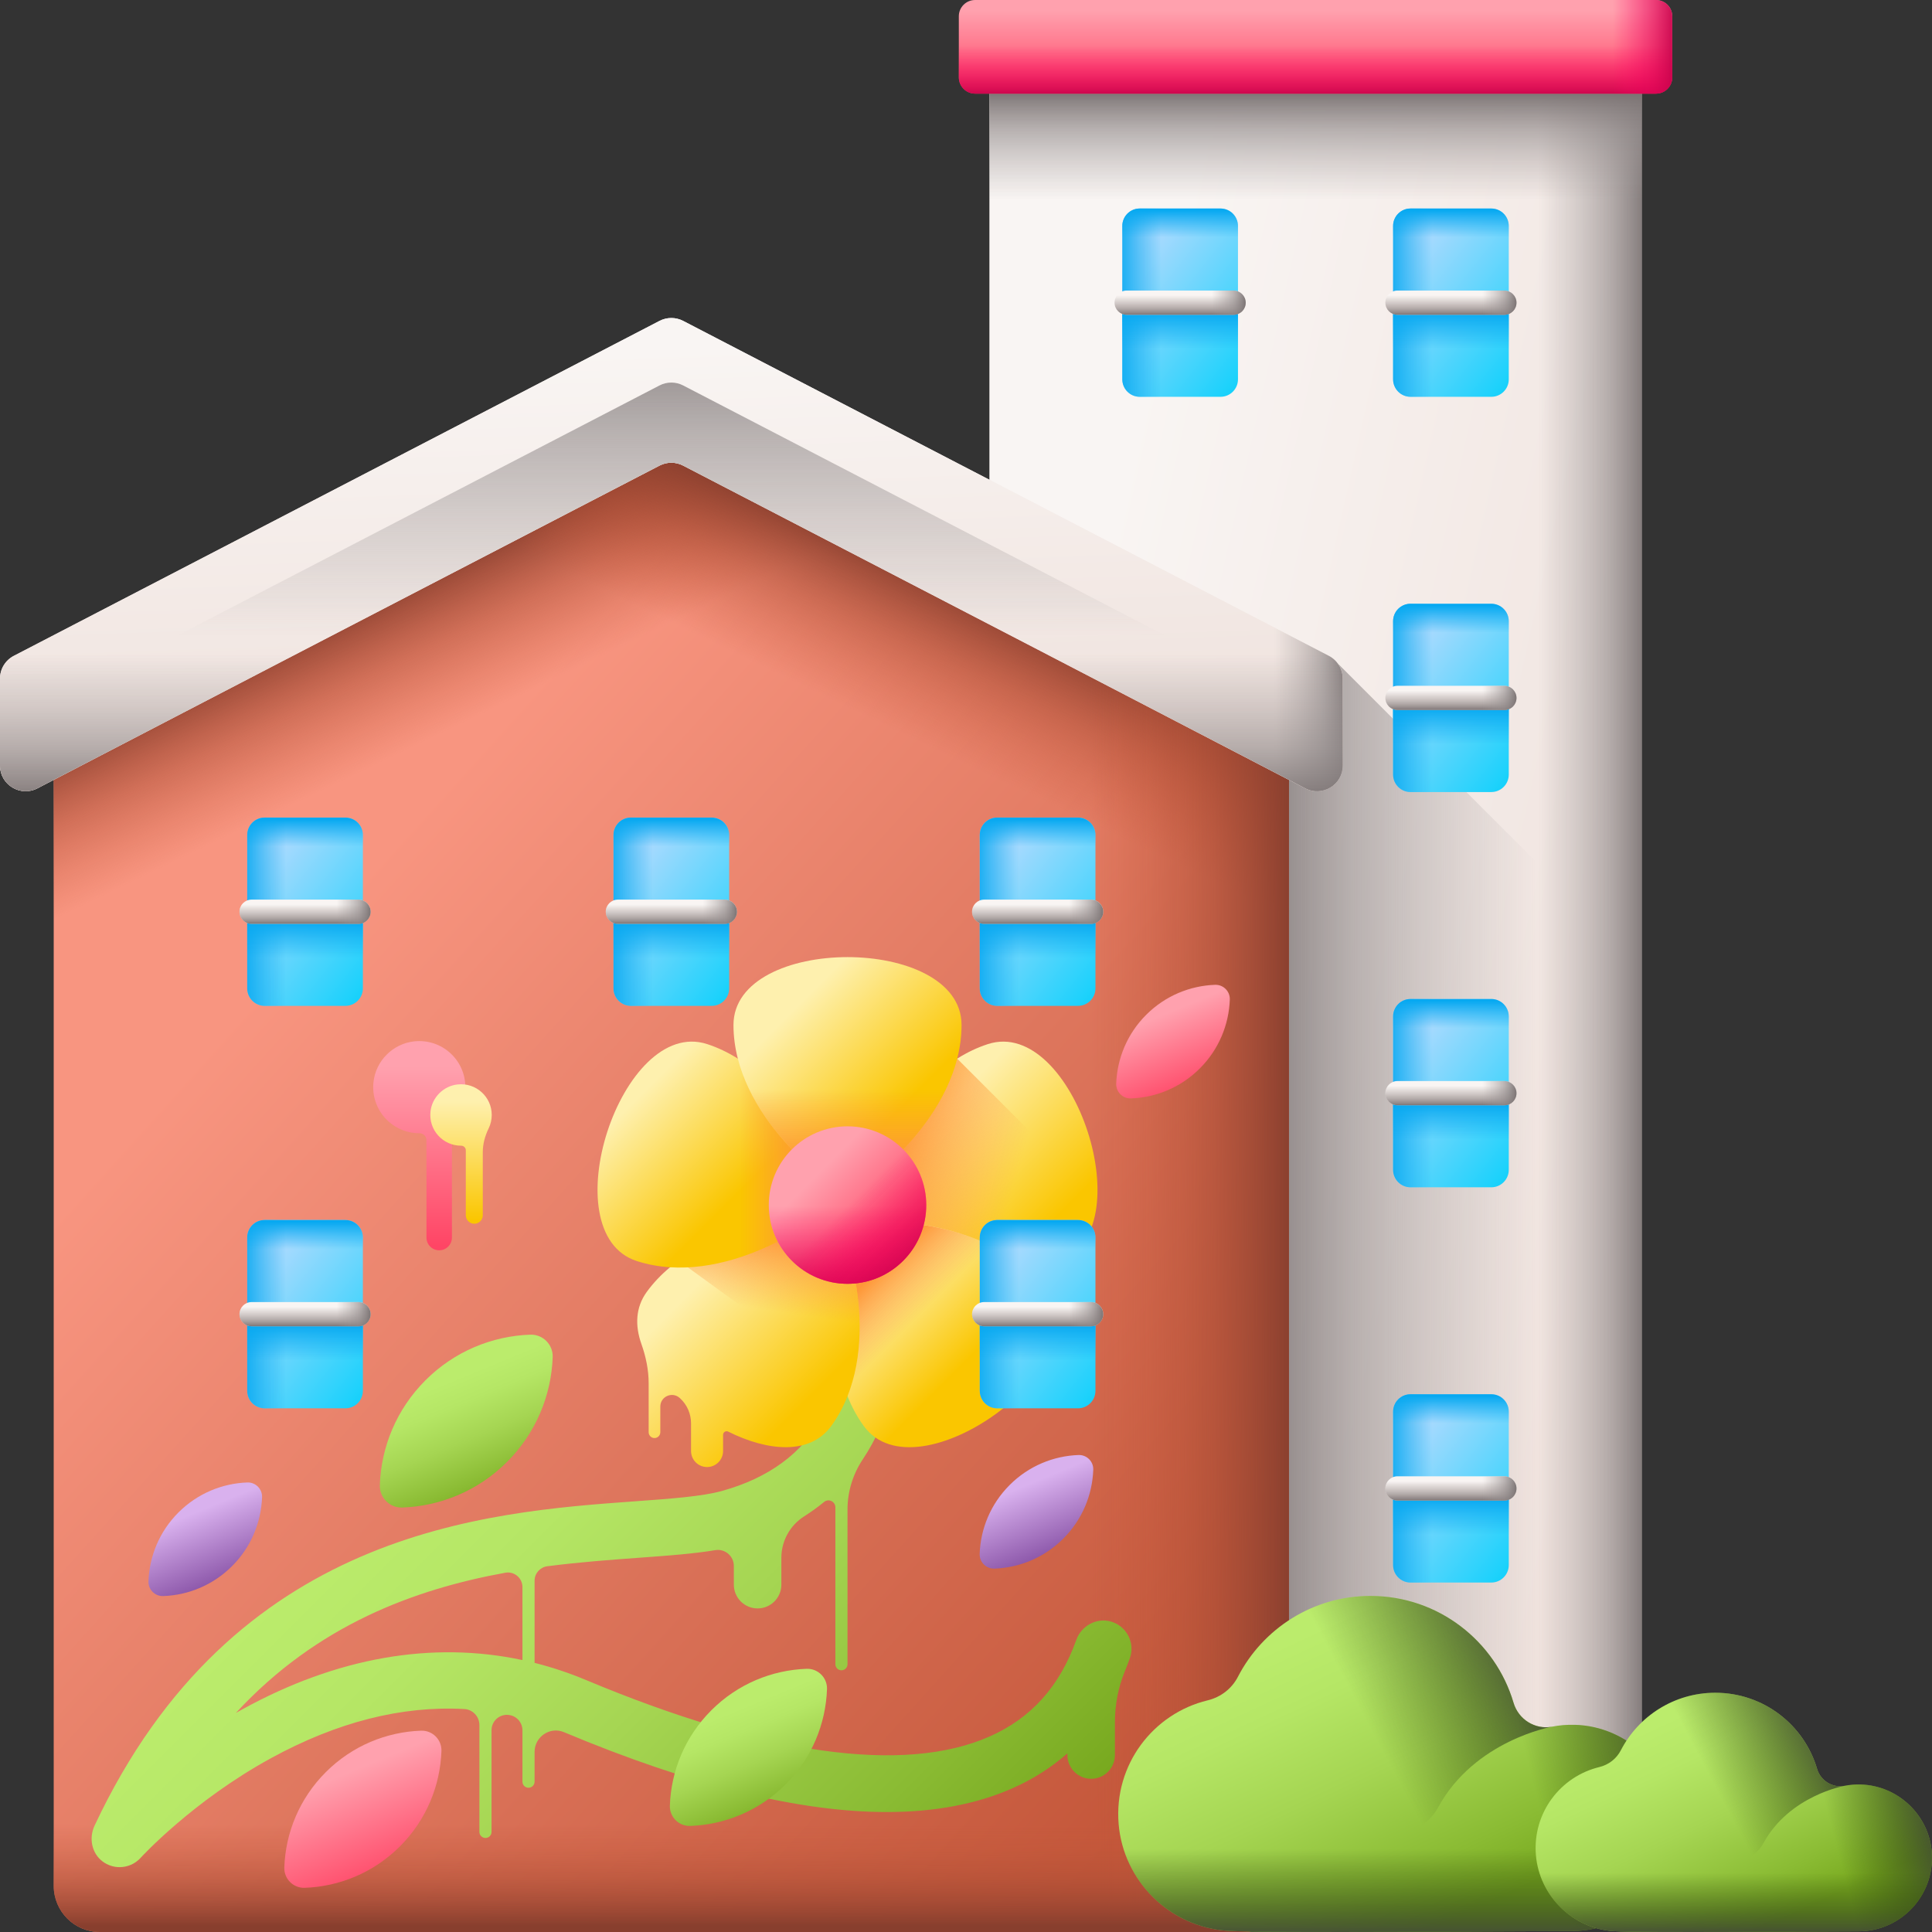 <svg id="Layer_1" enable-background="new 0 0 512 512" viewBox="0 0 512 512" xmlns="http://www.w3.org/2000/svg" xmlns:xlink="http://www.w3.org/1999/xlink"><rect x="0" y="0" width="512" height="512" fill="#333333" stroke="none"/><linearGradient id="lg1"><stop offset="0" stop-color="#f9f5f3"/><stop offset="1" stop-color="#efe2dd"/></linearGradient><linearGradient id="SVGID_1_" gradientUnits="userSpaceOnUse" x1="271.586" x2="442.705" xlink:href="#lg1" y1="237.684" y2="275.946"/><linearGradient id="lg2"><stop offset="0" stop-color="#9e9797" stop-opacity="0"/><stop offset=".356" stop-color="#9b9494" stop-opacity=".356"/><stop offset=".628" stop-color="#928b8b" stop-opacity=".629"/><stop offset=".872" stop-color="#827a7a" stop-opacity=".872"/><stop offset="1" stop-color="#766e6e"/></linearGradient><linearGradient id="SVGID_00000066482965841982411630000010135940522958226304_" gradientUnits="userSpaceOnUse" x1="407.772" x2="437.242" xlink:href="#lg2" y1="254.911" y2="254.911"/><linearGradient id="SVGID_00000145016863532082743640000006869370900812048547_" gradientUnits="userSpaceOnUse" x1="407.178" x2="328.042" xlink:href="#lg2" y1="341.382" y2="341.382"/><linearGradient id="SVGID_00000137112488905617707210000006544209701797727418_" gradientUnits="userSpaceOnUse" x1="348.631" x2="348.631" xlink:href="#lg2" y1="53.059" y2="23.76"/><linearGradient id="lg3"><stop offset="0" stop-color="#ffa1ae"/><stop offset="1" stop-color="#ff4565"/></linearGradient><linearGradient id="SVGID_00000131345407409178010540000002141677304242699912_" gradientUnits="userSpaceOnUse" x1="348.631" x2="348.631" xlink:href="#lg3" y1="2.802" y2="24.084"/><linearGradient id="lg4"><stop offset="0" stop-color="#fe0364" stop-opacity="0"/><stop offset=".234" stop-color="#f90362" stop-opacity=".234"/><stop offset=".517" stop-color="#ea035b" stop-opacity=".517"/><stop offset=".824" stop-color="#d20250" stop-opacity=".824"/><stop offset="1" stop-color="#c00148"/></linearGradient><linearGradient id="SVGID_00000027605514599322992800000007190263774875832753_" gradientUnits="userSpaceOnUse" x1="348.631" x2="348.631" xlink:href="#lg4" y1="12.069" y2="25.989"/><linearGradient id="SVGID_00000158716365597832906130000017990977911458593977_" gradientUnits="userSpaceOnUse" x1="427.483" x2="444.606" xlink:href="#lg4" y1="12.407" y2="12.407"/><linearGradient id="lg5"><stop offset="0" stop-color="#b3dafe"/><stop offset="1" stop-color="#01d0fb"/></linearGradient><linearGradient id="SVGID_00000100348051725791174590000013026706435910079377_" gradientUnits="userSpaceOnUse" x1="297.74" x2="337.66" xlink:href="#lg5" y1="68.28" y2="100.003"/><linearGradient id="lg6"><stop offset="0" stop-color="#08a9f1" stop-opacity="0"/><stop offset="1" stop-color="#08a9f1"/></linearGradient><linearGradient id="SVGID_00000061438174217624907780000002704074089773937839_" gradientUnits="userSpaceOnUse" x1="307.76" x2="295.807" xlink:href="#lg6" y1="80.208" y2="80.208"/><linearGradient id="SVGID_00000060002775293684406780000016250924940450969011_" gradientUnits="userSpaceOnUse" x1="312.75" x2="312.75" xlink:href="#lg6" y1="62.921" y2="55.79"/><linearGradient id="SVGID_00000071525923937817508480000012439654610908291211_" gradientUnits="userSpaceOnUse" x1="312.75" x2="312.75" xlink:href="#lg6" y1="92.505" y2="82.88"/><linearGradient id="SVGID_00000008149905577549160860000008693315169313518976_" gradientUnits="userSpaceOnUse" x1="312.75" x2="312.75" xlink:href="#lg1" y1="78.426" y2="82.586"/><linearGradient id="SVGID_00000096747956059887045660000008100751962109972608_" gradientUnits="userSpaceOnUse" x1="312.75" x2="312.75" xlink:href="#lg2" y1="78.248" y2="83.621"/><linearGradient id="SVGID_00000142877082914393051240000018399301432541496201_" gradientUnits="userSpaceOnUse" x1="321.126" x2="330.464" xlink:href="#lg2" y1="80.208" y2="80.208"/><linearGradient id="SVGID_00000140726918401784152250000008656843633751132588_" gradientUnits="userSpaceOnUse" x1="369.502" x2="409.423" xlink:href="#lg5" y1="68.28" y2="100.003"/><linearGradient id="SVGID_00000143576173466759314340000009533047870588236690_" gradientUnits="userSpaceOnUse" x1="379.522" x2="367.57" xlink:href="#lg6" y1="80.208" y2="80.208"/><linearGradient id="SVGID_00000093170180817703189110000013665838908885622425_" gradientUnits="userSpaceOnUse" x1="384.512" x2="384.512" xlink:href="#lg6" y1="62.921" y2="55.79"/><linearGradient id="SVGID_00000171720444711124428420000007598453231082365322_" gradientUnits="userSpaceOnUse" x1="384.512" x2="384.512" xlink:href="#lg6" y1="92.505" y2="82.88"/><linearGradient id="SVGID_00000161614105989471916640000014925289100294140042_" gradientUnits="userSpaceOnUse" x1="384.512" x2="384.512" xlink:href="#lg1" y1="78.426" y2="82.586"/><linearGradient id="SVGID_00000080920488690697279660000008319658366704785341_" gradientUnits="userSpaceOnUse" x1="384.512" x2="384.512" xlink:href="#lg2" y1="78.248" y2="83.621"/><linearGradient id="SVGID_00000021835611507666383750000018313842985344002474_" gradientUnits="userSpaceOnUse" x1="392.889" x2="402.226" xlink:href="#lg2" y1="80.208" y2="80.208"/><linearGradient id="SVGID_00000051362238583401538530000014397642558201267864_" gradientUnits="userSpaceOnUse" x1="369.502" x2="409.423" xlink:href="#lg5" y1="173.024" y2="204.747"/><linearGradient id="SVGID_00000129910541415432133670000012606415818021350068_" gradientUnits="userSpaceOnUse" x1="379.522" x2="367.57" xlink:href="#lg6" y1="184.952" y2="184.952"/><linearGradient id="SVGID_00000046318707257118308310000000724389192431208102_" gradientUnits="userSpaceOnUse" x1="384.512" x2="384.512" xlink:href="#lg6" y1="167.665" y2="160.534"/><linearGradient id="SVGID_00000031168227450800607300000012143197308303138192_" gradientUnits="userSpaceOnUse" x1="384.512" x2="384.512" xlink:href="#lg6" y1="197.249" y2="187.624"/><linearGradient id="SVGID_00000164486600859496782930000010797864028132802228_" gradientUnits="userSpaceOnUse" x1="384.512" x2="384.512" xlink:href="#lg1" y1="183.17" y2="187.33"/><linearGradient id="SVGID_00000173876596259906753230000000712362176486346674_" gradientUnits="userSpaceOnUse" x1="384.512" x2="384.512" xlink:href="#lg2" y1="182.992" y2="188.365"/><linearGradient id="SVGID_00000143575414831066547010000003324055497647649454_" gradientUnits="userSpaceOnUse" x1="392.889" x2="402.226" xlink:href="#lg2" y1="184.952" y2="184.952"/><linearGradient id="SVGID_00000067218074492781787830000009099487984729187002_" gradientUnits="userSpaceOnUse" x1="369.502" x2="409.423" xlink:href="#lg5" y1="277.768" y2="309.491"/><linearGradient id="SVGID_00000163066477534741943360000016481392663370940078_" gradientUnits="userSpaceOnUse" x1="379.522" x2="367.57" xlink:href="#lg6" y1="289.696" y2="289.696"/><linearGradient id="SVGID_00000070098425124865552650000015285507509180608648_" gradientUnits="userSpaceOnUse" x1="384.512" x2="384.512" xlink:href="#lg6" y1="272.409" y2="265.278"/><linearGradient id="SVGID_00000075124373788365850880000000730563059336791696_" gradientUnits="userSpaceOnUse" x1="384.512" x2="384.512" xlink:href="#lg6" y1="301.993" y2="292.368"/><linearGradient id="SVGID_00000011753173684372379930000006967231102834918309_" gradientUnits="userSpaceOnUse" x1="384.512" x2="384.512" xlink:href="#lg1" y1="287.914" y2="292.074"/><linearGradient id="SVGID_00000050623495887932488720000013608508587762444462_" gradientUnits="userSpaceOnUse" x1="384.512" x2="384.512" xlink:href="#lg2" y1="287.736" y2="293.109"/><linearGradient id="SVGID_00000098915437601208326490000005991311163010159785_" gradientUnits="userSpaceOnUse" x1="392.889" x2="402.226" xlink:href="#lg2" y1="289.696" y2="289.696"/><linearGradient id="SVGID_00000163033772978826149330000008907986874852744084_" gradientUnits="userSpaceOnUse" x1="369.502" x2="409.423" xlink:href="#lg5" y1="382.512" y2="414.235"/><linearGradient id="SVGID_00000021085630684462484340000013858298314536376511_" gradientUnits="userSpaceOnUse" x1="379.522" x2="367.57" xlink:href="#lg6" y1="394.44" y2="394.44"/><linearGradient id="SVGID_00000031917203275424318230000013559645097387275708_" gradientUnits="userSpaceOnUse" x1="384.512" x2="384.512" xlink:href="#lg6" y1="377.153" y2="370.022"/><linearGradient id="SVGID_00000071539170693855254750000011016773336417074610_" gradientUnits="userSpaceOnUse" x1="384.512" x2="384.512" xlink:href="#lg6" y1="406.737" y2="397.112"/><linearGradient id="SVGID_00000150067782939055391230000012708803606507945871_" gradientUnits="userSpaceOnUse" x1="384.512" x2="384.512" xlink:href="#lg1" y1="392.658" y2="396.818"/><linearGradient id="SVGID_00000080196200744096218220000006500518124382105260_" gradientUnits="userSpaceOnUse" x1="384.512" x2="384.512" xlink:href="#lg2" y1="392.48" y2="397.853"/><linearGradient id="SVGID_00000083078213623856219070000009602605308932802433_" gradientUnits="userSpaceOnUse" x1="392.889" x2="402.226" xlink:href="#lg2" y1="394.44" y2="394.44"/><linearGradient id="SVGID_00000039130747302995219230000011509872096683701419_" gradientUnits="userSpaceOnUse" x1="79.154" x2="317.61" y1="250.365" y2="465.296"><stop offset="0" stop-color="#f89580"/><stop offset="1" stop-color="#c4573a"/></linearGradient><linearGradient id="lg7"><stop offset="0" stop-color="#c4573a" stop-opacity="0"/><stop offset=".235" stop-color="#be5539" stop-opacity=".235"/><stop offset=".539" stop-color="#ae4e35" stop-opacity=".539"/><stop offset=".879" stop-color="#934330" stop-opacity=".879"/><stop offset="1" stop-color="#883f2e"/></linearGradient><linearGradient id="SVGID_00000003063776024987150320000015209911884087437739_" gradientUnits="userSpaceOnUse" x1="150.974" x2="133.152" xlink:href="#lg7" y1="177.934" y2="140.865"/><linearGradient id="SVGID_00000098925289075838570000000001516256798897347496_" gradientTransform="matrix(-1 0 0 1 512 0)" gradientUnits="userSpaceOnUse" x1="307.152" x2="289.33" xlink:href="#lg7" y1="177.934" y2="140.865"/><linearGradient id="SVGID_00000171000852256220108290000004470429744641608080_" gradientUnits="userSpaceOnUse" x1="288.812" x2="342.353" xlink:href="#lg7" y1="300.32" y2="300.32"/><linearGradient id="SVGID_00000066509064658963065110000004689507104282334638_" gradientUnits="userSpaceOnUse" x1="177.911" x2="177.911" xlink:href="#lg7" y1="483.277" y2="510.376"/><linearGradient id="lg8"><stop offset="0" stop-color="#bbec6c"/><stop offset=".197" stop-color="#b5e665"/><stop offset=".48" stop-color="#a5d552"/><stop offset=".812" stop-color="#8abb33"/><stop offset="1" stop-color="#78a91f"/></linearGradient><linearGradient id="SVGID_00000016055083957649560230000013743454931319300022_" gradientUnits="userSpaceOnUse" x1="109.34" x2="243.392" xlink:href="#lg8" y1="385.729" y2="519.781"/><linearGradient id="lg9"><stop offset="0" stop-color="#fef0ae"/><stop offset="1" stop-color="#fac600"/></linearGradient><linearGradient id="SVGID_00000088836419730878149280000013438062115309682074_" gradientUnits="userSpaceOnUse" x1="248.734" x2="277.919" xlink:href="#lg9" y1="295.51" y2="324.695"/><linearGradient id="lg10"><stop offset="0" stop-color="#fe9738" stop-opacity="0"/><stop offset="1" stop-color="#fe9738"/></linearGradient><linearGradient id="SVGID_00000093883311809881445610000013290245824660648608_" gradientUnits="userSpaceOnUse" x1="269.746" x2="236.746" xlink:href="#lg10" y1="311.231" y2="302.565"/><linearGradient id="SVGID_00000021824864167773722160000008809708599628072847_" gradientUnits="userSpaceOnUse" x1="233.487" x2="255.079" xlink:href="#lg9" y1="340.09" y2="361.683"/><linearGradient id="SVGID_00000092438708879050527430000014457763459265244346_" gradientUnits="userSpaceOnUse" x1="244.022" x2="232.513" xlink:href="#lg10" y1="348.222" y2="336.714"/><linearGradient id="SVGID_00000066507074524904248690000004582595666725669045_" gradientUnits="userSpaceOnUse" x1="184.648" x2="214.466" xlink:href="#lg9" y1="340.596" y2="370.414"/><linearGradient id="SVGID_00000143598435574053592220000007218092985904897175_" gradientUnits="userSpaceOnUse" x1="203.506" x2="206.506" xlink:href="#lg10" y1="347.242" y2="326.908"/><linearGradient id="SVGID_00000156561683380054876430000012061397831636664981_" gradientUnits="userSpaceOnUse" x1="167.191" x2="193.151" xlink:href="#lg9" y1="292.719" y2="318.679"/><linearGradient id="SVGID_00000091695436724298992630000010333743117720199837_" gradientUnits="userSpaceOnUse" x1="196.106" x2="213.394" xlink:href="#lg10" y1="309.046" y2="309.046"/><linearGradient id="SVGID_00000142162758830456589340000008266408122972186793_" gradientUnits="userSpaceOnUse" x1="212.454" x2="239.702" xlink:href="#lg9" y1="265.457" y2="292.705"/><linearGradient id="SVGID_00000040560667470870386310000016081988401371042990_" gradientUnits="userSpaceOnUse" x1="224.6" x2="224.6" xlink:href="#lg10" y1="288.664" y2="308.68"/><linearGradient id="SVGID_00000154387757596176676630000001192603515369896607_" gradientUnits="userSpaceOnUse" x1="216.538" x2="235.507" xlink:href="#lg3" y1="311.29" y2="330.259"/><linearGradient id="SVGID_00000079465982550211810750000010802128011346650019_" gradientUnits="userSpaceOnUse" x1="224.6" x2="224.6" xlink:href="#lg4" y1="319.616" y2="344.163"/><linearGradient id="SVGID_00000025417892151482569180000014387160688018850962_" gradientTransform="matrix(.707 -.707 .707 .707 -99.672 -574.454)" gradientUnits="userSpaceOnUse" x1="-402.721" x2="-402.721" xlink:href="#lg4" y1="861.576" y2="887.414"/><linearGradient id="SVGID_00000011711586892860661380000014898277549401072268_" gradientUnits="userSpaceOnUse" x1="65.831" x2="105.752" xlink:href="#lg5" y1="229.686" y2="261.409"/><linearGradient id="SVGID_00000158009293626342829450000014929193774690856612_" gradientUnits="userSpaceOnUse" x1="75.852" x2="63.899" xlink:href="#lg6" y1="241.614" y2="241.614"/><linearGradient id="SVGID_00000044875754636233282810000013041210929677262500_" gradientUnits="userSpaceOnUse" x1="80.842" x2="80.842" xlink:href="#lg6" y1="224.327" y2="217.196"/><linearGradient id="SVGID_00000080198156101659869930000007762439325393879220_" gradientUnits="userSpaceOnUse" x1="80.842" x2="80.842" xlink:href="#lg6" y1="253.911" y2="244.286"/><linearGradient id="SVGID_00000167397739507455058370000007698743639793474449_" gradientUnits="userSpaceOnUse" x1="80.842" x2="80.842" xlink:href="#lg1" y1="239.832" y2="243.992"/><linearGradient id="SVGID_00000152238367696600535490000017620598430980771245_" gradientUnits="userSpaceOnUse" x1="80.842" x2="80.842" xlink:href="#lg2" y1="239.654" y2="245.027"/><linearGradient id="SVGID_00000052105602085265289340000003409261661519925419_" gradientUnits="userSpaceOnUse" x1="89.218" x2="98.555" xlink:href="#lg2" y1="241.614" y2="241.614"/><linearGradient id="SVGID_00000145026852657201650730000012763528911961469344_" gradientUnits="userSpaceOnUse" x1="162.9" x2="202.821" xlink:href="#lg5" y1="229.686" y2="261.409"/><linearGradient id="SVGID_00000114069290055366750560000009028922771350508175_" gradientUnits="userSpaceOnUse" x1="172.921" x2="160.968" xlink:href="#lg6" y1="241.614" y2="241.614"/><linearGradient id="SVGID_00000139270159290312370980000008869127281741147545_" gradientUnits="userSpaceOnUse" x1="177.911" x2="177.911" xlink:href="#lg6" y1="224.327" y2="217.196"/><linearGradient id="SVGID_00000050649037700187552760000002603125373682716802_" gradientUnits="userSpaceOnUse" x1="177.911" x2="177.911" xlink:href="#lg6" y1="253.911" y2="244.286"/><linearGradient id="SVGID_00000112595143283348927550000011814820533777085601_" gradientUnits="userSpaceOnUse" x1="177.911" x2="177.911" xlink:href="#lg1" y1="239.832" y2="243.992"/><linearGradient id="SVGID_00000026158425649449362290000015299928538729585558_" gradientUnits="userSpaceOnUse" x1="177.911" x2="177.911" xlink:href="#lg2" y1="239.654" y2="245.027"/><linearGradient id="SVGID_00000167390945787052195960000011315780335083128991_" gradientUnits="userSpaceOnUse" x1="186.287" x2="195.625" xlink:href="#lg2" y1="241.614" y2="241.614"/><linearGradient id="SVGID_00000058575257064808027770000001434933929923427754_" gradientUnits="userSpaceOnUse" x1="259.97" x2="299.891" xlink:href="#lg5" y1="229.686" y2="261.409"/><linearGradient id="SVGID_00000170249815162063841630000002853628962247086976_" gradientUnits="userSpaceOnUse" x1="269.99" x2="258.038" xlink:href="#lg6" y1="241.614" y2="241.614"/><linearGradient id="SVGID_00000077308185085749869380000017173059757971162773_" gradientUnits="userSpaceOnUse" x1="274.98" x2="274.98" xlink:href="#lg6" y1="224.327" y2="217.196"/><linearGradient id="SVGID_00000016755086075717604950000011974222786356597394_" gradientUnits="userSpaceOnUse" x1="274.98" x2="274.98" xlink:href="#lg6" y1="253.911" y2="244.286"/><linearGradient id="SVGID_00000002357670262783739730000006406562314579685301_" gradientUnits="userSpaceOnUse" x1="274.98" x2="274.98" xlink:href="#lg1" y1="239.832" y2="243.992"/><linearGradient id="SVGID_00000001628134415565361130000016573188158324047012_" gradientUnits="userSpaceOnUse" x1="274.98" x2="274.98" xlink:href="#lg2" y1="239.654" y2="245.027"/><linearGradient id="SVGID_00000168102394285754249450000009254342984835412403_" gradientUnits="userSpaceOnUse" x1="283.356" x2="292.694" xlink:href="#lg2" y1="241.614" y2="241.614"/><linearGradient id="SVGID_00000091698843658727810140000011583760843421422986_" gradientUnits="userSpaceOnUse" x1="65.831" x2="105.752" xlink:href="#lg5" y1="336.34" y2="368.063"/><linearGradient id="SVGID_00000115515426900635898160000011893666493106857600_" gradientUnits="userSpaceOnUse" x1="75.852" x2="63.899" xlink:href="#lg6" y1="348.268" y2="348.268"/><linearGradient id="SVGID_00000038408803555029418990000017655561309789087678_" gradientUnits="userSpaceOnUse" x1="80.842" x2="80.842" xlink:href="#lg6" y1="330.981" y2="323.85"/><linearGradient id="SVGID_00000018233713462582352990000006109533497775678126_" gradientUnits="userSpaceOnUse" x1="80.842" x2="80.842" xlink:href="#lg6" y1="360.565" y2="350.939"/><linearGradient id="SVGID_00000137849259419900206780000016325480605139600004_" gradientUnits="userSpaceOnUse" x1="80.842" x2="80.842" xlink:href="#lg1" y1="346.486" y2="350.646"/><linearGradient id="SVGID_00000150060193351149423130000009957658928380505019_" gradientUnits="userSpaceOnUse" x1="80.842" x2="80.842" xlink:href="#lg2" y1="346.307" y2="351.681"/><linearGradient id="SVGID_00000039127067010216154940000015351756579827071628_" gradientUnits="userSpaceOnUse" x1="89.218" x2="98.555" xlink:href="#lg2" y1="348.268" y2="348.268"/><linearGradient id="SVGID_00000036252856051632357730000013139939131152697237_" gradientUnits="userSpaceOnUse" x1="259.97" x2="299.891" xlink:href="#lg5" y1="336.34" y2="368.063"/><linearGradient id="SVGID_00000006706469419568254630000015995021384526511519_" gradientUnits="userSpaceOnUse" x1="269.99" x2="258.038" xlink:href="#lg6" y1="348.268" y2="348.268"/><linearGradient id="SVGID_00000105422599400879725110000015771122390505242023_" gradientUnits="userSpaceOnUse" x1="274.98" x2="274.98" xlink:href="#lg6" y1="330.981" y2="323.85"/><linearGradient id="SVGID_00000023252269583965113960000016091247783232025505_" gradientUnits="userSpaceOnUse" x1="274.98" x2="274.98" xlink:href="#lg6" y1="360.565" y2="350.939"/><linearGradient id="SVGID_00000138536687405002662550000004999981370092115621_" gradientUnits="userSpaceOnUse" x1="274.98" x2="274.98" xlink:href="#lg1" y1="346.486" y2="350.646"/><linearGradient id="SVGID_00000089543902465188465350000004403462886694811269_" gradientUnits="userSpaceOnUse" x1="274.98" x2="274.98" xlink:href="#lg2" y1="346.307" y2="351.681"/><linearGradient id="SVGID_00000125590184154543121780000008186071944684656063_" gradientUnits="userSpaceOnUse" x1="283.356" x2="292.694" xlink:href="#lg2" y1="348.268" y2="348.268"/><linearGradient id="SVGID_00000047024759505753375600000000636312305340886460_" gradientUnits="userSpaceOnUse" x1="177.911" x2="177.911" xlink:href="#lg1" y1="91.911" y2="210.248"/><linearGradient id="SVGID_00000001646371071291602400000006273902415838868129_" gradientUnits="userSpaceOnUse" x1="174.389" x2="178.191" xlink:href="#lg1" y1="92.294" y2="199.224"/><linearGradient id="SVGID_00000100378928523934298840000012852884030919179427_" gradientUnits="userSpaceOnUse" x1="177.911" x2="177.911" xlink:href="#lg2" y1="168.426" y2="82.027"/><linearGradient id="SVGID_00000018233845781040973150000003176456155187351219_" gradientUnits="userSpaceOnUse" x1="337.762" x2="357.621" xlink:href="#lg2" y1="170.382" y2="170.382"/><linearGradient id="SVGID_00000052795552306694049640000010541358633241048508_" gradientUnits="userSpaceOnUse" x1="295.806" x2="295.806" xlink:href="#lg2" y1="173.178" y2="213.619"/><linearGradient id="SVGID_00000028288286473610915500000000756721583747311260_" gradientUnits="userSpaceOnUse" x1="60.016" x2="60.016" xlink:href="#lg2" y1="173.178" y2="213.619"/><linearGradient id="SVGID_00000028302918733028793930000010180917078432989626_" gradientUnits="userSpaceOnUse" x1="111.114" x2="111.114" xlink:href="#lg3" y1="282.578" y2="330.124"/><linearGradient id="SVGID_00000120559127097892053990000005640964215736199818_" gradientUnits="userSpaceOnUse" x1="122.176" x2="122.176" xlink:href="#lg9" y1="291.794" y2="323.496"/><linearGradient id="SVGID_00000160872771707815196760000013817916732110114962_" gradientUnits="userSpaceOnUse" x1="119.161" x2="132.102" xlink:href="#lg8" y1="365.957" y2="397.268"/><linearGradient id="lg11"><stop offset="0" stop-color="#d9b1ee"/><stop offset="1" stop-color="#814aa0"/></linearGradient><linearGradient id="SVGID_00000075880131534818048950000018399782878967523770_" gradientUnits="userSpaceOnUse" x1="271.783" x2="280.288" xlink:href="#lg11" y1="393.649" y2="414.225"/><linearGradient id="SVGID_00000013160027029821769070000003586761619510589359_" gradientUnits="userSpaceOnUse" x1="51.505" x2="60.01" xlink:href="#lg11" y1="400.925" y2="421.501"/><linearGradient id="SVGID_00000090286698808066749950000014604034433375464627_" gradientUnits="userSpaceOnUse" x1="307.969" x2="316.474" xlink:href="#lg3" y1="269.042" y2="289.618"/><linearGradient id="SVGID_00000038401715528380254920000012675987994088584837_" gradientUnits="userSpaceOnUse" x1="194.343" x2="206.108" xlink:href="#lg8" y1="453.393" y2="481.855"/><linearGradient id="SVGID_00000123399200971728934190000015961950185366942624_" gradientUnits="userSpaceOnUse" x1="92.168" x2="103.932" xlink:href="#lg3" y1="469.789" y2="498.251"/><linearGradient id="SVGID_00000064332901108334965520000009022071100316386975_" gradientUnits="userSpaceOnUse" x1="346.709" x2="382.486" xlink:href="#lg8" y1="432.375" y2="509.754"/><linearGradient id="lg12"><stop offset="0" stop-color="#334c0f" stop-opacity="0"/><stop offset=".32" stop-color="#344c12" stop-opacity=".32"/><stop offset=".565" stop-color="#374a1c" stop-opacity=".565"/><stop offset=".786" stop-color="#3c482c" stop-opacity=".786"/><stop offset=".991" stop-color="#444443" stop-opacity=".991"/><stop offset="1" stop-color="#444"/></linearGradient><linearGradient id="SVGID_00000124129557503771240030000004882188316345660800_" gradientUnits="userSpaceOnUse" x1="404.063" x2="444.099" xlink:href="#lg12" y1="463.52" y2="453.289"/><linearGradient id="SVGID_00000147190954599049786860000006307862224213663120_" gradientUnits="userSpaceOnUse" x1="370.116" x2="370.116" xlink:href="#lg12" y1="490.114" y2="515.029"/><linearGradient id="SVGID_00000106107404264994817010000017388959891785645988_" gradientUnits="userSpaceOnUse" x1="364.554" x2="409.067" xlink:href="#lg12" y1="460.485" y2="436.773"/><linearGradient id="SVGID_00000126322965350953142850000017832009026120685185_" gradientUnits="userSpaceOnUse" x1="442.814" x2="468.284" xlink:href="#lg8" y1="455.314" y2="510.401"/><linearGradient id="SVGID_00000052093992620971753560000012925711952318600337_" gradientUnits="userSpaceOnUse" x1="483.646" x2="512.148" xlink:href="#lg12" y1="477.486" y2="470.202"/><linearGradient id="SVGID_00000152986518437942902510000018096685734397198987_" gradientUnits="userSpaceOnUse" x1="459.478" x2="459.478" xlink:href="#lg12" y1="496.419" y2="514.156"/><linearGradient id="SVGID_00000065067438546287581650000003229555937417623700_" gradientUnits="userSpaceOnUse" x1="455.518" x2="487.208" xlink:href="#lg12" y1="475.326" y2="458.444"/><g><g><path d="m427.061 507.02h-156.859c-4.418 0-7.999-3.581-7.999-7.999v-488.22c0-4.418 3.581-7.999 7.999-7.999h156.859c4.418 0 7.999 3.581 7.999 7.999v488.22c0 4.418-3.581 7.999-7.999 7.999z" fill="url(#SVGID_1_)"/><path d="m427.061 2.802h-71.239v504.218h71.239c4.418 0 7.999-3.581 7.999-7.999v-488.22c0-4.418-3.581-7.999-7.999-7.999z" fill="url(#SVGID_00000066482965841982411630000010135940522958226304_)"/><path d="m427.061 507.02c4.418 0 7.999-3.581 7.999-7.999v-242.662l-80.614-80.614h-37.09v331.275z" fill="url(#SVGID_00000145016863532082743640000006869370900812048547_)"/><path d="m427.061 2.802h-156.859c-4.418 0-7.999 3.581-7.999 7.999v110.338h172.857v-110.338c0-4.418-3.581-7.999-7.999-7.999z" fill="url(#SVGID_00000137112488905617707210000006544209701797727418_)"/><g><path d="m438.853 24.815h-180.443c-2.382 0-4.313-1.931-4.313-4.313v-16.189c0-2.382 1.931-4.313 4.313-4.313h180.443c2.382 0 4.313 1.931 4.313 4.313v16.189c0 2.382-1.931 4.313-4.313 4.313z" fill="url(#SVGID_00000131345407409178010540000002141677304242699912_)"/><path d="m438.853 24.815h-180.443c-2.382 0-4.313-1.931-4.313-4.313v-16.189c0-2.382 1.931-4.313 4.313-4.313h180.443c2.382 0 4.313 1.931 4.313 4.313v16.189c0 2.382-1.931 4.313-4.313 4.313z" fill="url(#SVGID_00000027605514599322992800000007190263774875832753_)"/><path d="m438.853 0h-56.043v24.815h56.043c2.382 0 4.313-1.931 4.313-4.313v-16.189c0-2.382-1.931-4.313-4.313-4.313z" fill="url(#SVGID_00000158716365597832906130000017990977911458593977_)"/></g></g><g><g><g><path d="m323.443 105.158h-21.386c-2.559 0-4.634-2.075-4.634-4.634v-40.633c0-2.559 2.075-4.634 4.634-4.634h21.386c2.559 0 4.634 2.075 4.634 4.634v40.634c0 2.559-2.075 4.633-4.634 4.633z" fill="url(#SVGID_00000100348051725791174590000013026706435910079377_)"/><path d="m323.443 105.158h-21.386c-2.559 0-4.634-2.075-4.634-4.634v-40.633c0-2.559 2.075-4.634 4.634-4.634h21.386c2.559 0 4.634 2.075 4.634 4.634v40.634c0 2.559-2.075 4.633-4.634 4.633z" fill="url(#SVGID_00000061438174217624907780000002704074089773937839_)"/><path d="m323.443 105.158h-21.386c-2.559 0-4.634-2.075-4.634-4.634v-40.633c0-2.559 2.075-4.634 4.634-4.634h21.386c2.559 0 4.634 2.075 4.634 4.634v40.634c0 2.559-2.075 4.633-4.634 4.633z" fill="url(#SVGID_00000060002775293684406780000016250924940450969011_)"/><path d="m297.423 79.317v21.208c0 2.559 2.074 4.634 4.634 4.634h21.386c2.559 0 4.634-2.075 4.634-4.634v-21.208z" fill="url(#SVGID_00000071525923937817508480000012439654610908291211_)"/><g><path d="m326.918 83.416h-28.337c-1.772 0-3.208-1.436-3.208-3.208 0-1.772 1.436-3.208 3.208-3.208h28.337c1.772 0 3.208 1.436 3.208 3.208 0 1.772-1.436 3.208-3.208 3.208z" fill="url(#SVGID_00000008149905577549160860000008693315169313518976_)"/><path d="m326.918 83.416h-28.337c-1.772 0-3.208-1.436-3.208-3.208 0-1.772 1.436-3.208 3.208-3.208h28.337c1.772 0 3.208 1.436 3.208 3.208 0 1.772-1.436 3.208-3.208 3.208z" fill="url(#SVGID_00000096747956059887045660000008100751962109972608_)"/><path d="m326.918 77h-12.03v6.416h12.03c1.772 0 3.208-1.436 3.208-3.208s-1.436-3.208-3.208-3.208z" fill="url(#SVGID_00000142877082914393051240000018399301432541496201_)"/></g></g><g><path d="m395.205 105.158h-21.386c-2.559 0-4.634-2.075-4.634-4.634v-40.633c0-2.559 2.075-4.634 4.634-4.634h21.386c2.559 0 4.634 2.075 4.634 4.634v40.634c0 2.559-2.074 4.633-4.634 4.633z" fill="url(#SVGID_00000140726918401784152250000008656843633751132588_)"/><path d="m395.205 105.158h-21.386c-2.559 0-4.634-2.075-4.634-4.634v-40.633c0-2.559 2.075-4.634 4.634-4.634h21.386c2.559 0 4.634 2.075 4.634 4.634v40.634c0 2.559-2.074 4.633-4.634 4.633z" fill="url(#SVGID_00000143576173466759314340000009533047870588236690_)"/><path d="m395.205 105.158h-21.386c-2.559 0-4.634-2.075-4.634-4.634v-40.633c0-2.559 2.075-4.634 4.634-4.634h21.386c2.559 0 4.634 2.075 4.634 4.634v40.634c0 2.559-2.074 4.633-4.634 4.633z" fill="url(#SVGID_00000093170180817703189110000013665838908885622425_)"/><path d="m369.186 79.317v21.208c0 2.559 2.074 4.634 4.634 4.634h21.386c2.559 0 4.634-2.075 4.634-4.634v-21.208z" fill="url(#SVGID_00000171720444711124428420000007598453231082365322_)"/><g><path d="m398.681 83.416h-28.337c-1.772 0-3.208-1.436-3.208-3.208 0-1.772 1.436-3.208 3.208-3.208h28.337c1.772 0 3.208 1.436 3.208 3.208 0 1.772-1.437 3.208-3.208 3.208z" fill="url(#SVGID_00000161614105989471916640000014925289100294140042_)"/><path d="m398.681 83.416h-28.337c-1.772 0-3.208-1.436-3.208-3.208 0-1.772 1.436-3.208 3.208-3.208h28.337c1.772 0 3.208 1.436 3.208 3.208 0 1.772-1.437 3.208-3.208 3.208z" fill="url(#SVGID_00000080920488690697279660000008319658366704785341_)"/><path d="m398.681 77h-12.03v6.416h12.03c1.772 0 3.208-1.436 3.208-3.208s-1.437-3.208-3.208-3.208z" fill="url(#SVGID_00000021835611507666383750000018313842985344002474_)"/></g></g></g><g><g><path d="m395.205 209.902h-21.386c-2.559 0-4.634-2.075-4.634-4.634v-40.634c0-2.559 2.075-4.634 4.634-4.634h21.386c2.559 0 4.634 2.075 4.634 4.634v40.634c0 2.56-2.074 4.634-4.634 4.634z" fill="url(#SVGID_00000051362238583401538530000014397642558201267864_)"/><path d="m395.205 209.902h-21.386c-2.559 0-4.634-2.075-4.634-4.634v-40.634c0-2.559 2.075-4.634 4.634-4.634h21.386c2.559 0 4.634 2.075 4.634 4.634v40.634c0 2.56-2.074 4.634-4.634 4.634z" fill="url(#SVGID_00000129910541415432133670000012606415818021350068_)"/><path d="m395.205 209.902h-21.386c-2.559 0-4.634-2.075-4.634-4.634v-40.634c0-2.559 2.075-4.634 4.634-4.634h21.386c2.559 0 4.634 2.075 4.634 4.634v40.634c0 2.56-2.074 4.634-4.634 4.634z" fill="url(#SVGID_00000046318707257118308310000000724389192431208102_)"/><path d="m369.186 184.061v21.208c0 2.559 2.074 4.634 4.634 4.634h21.386c2.559 0 4.634-2.075 4.634-4.634v-21.208z" fill="url(#SVGID_00000031168227450800607300000012143197308303138192_)"/><g><path d="m398.681 188.16h-28.337c-1.772 0-3.208-1.436-3.208-3.208 0-1.772 1.436-3.208 3.208-3.208h28.337c1.772 0 3.208 1.436 3.208 3.208 0 1.772-1.437 3.208-3.208 3.208z" fill="url(#SVGID_00000164486600859496782930000010797864028132802228_)"/><path d="m398.681 188.16h-28.337c-1.772 0-3.208-1.436-3.208-3.208 0-1.772 1.436-3.208 3.208-3.208h28.337c1.772 0 3.208 1.436 3.208 3.208 0 1.772-1.437 3.208-3.208 3.208z" fill="url(#SVGID_00000173876596259906753230000000712362176486346674_)"/><path d="m398.681 181.744h-12.03v6.416h12.03c1.772 0 3.208-1.436 3.208-3.208s-1.437-3.208-3.208-3.208z" fill="url(#SVGID_00000143575414831066547010000003324055497647649454_)"/></g></g></g><g><g><path d="m395.205 314.646h-21.386c-2.559 0-4.634-2.075-4.634-4.634v-40.634c0-2.559 2.075-4.634 4.634-4.634h21.386c2.559 0 4.634 2.075 4.634 4.634v40.634c0 2.56-2.074 4.634-4.634 4.634z" fill="url(#SVGID_00000067218074492781787830000009099487984729187002_)"/><path d="m395.205 314.646h-21.386c-2.559 0-4.634-2.075-4.634-4.634v-40.634c0-2.559 2.075-4.634 4.634-4.634h21.386c2.559 0 4.634 2.075 4.634 4.634v40.634c0 2.56-2.074 4.634-4.634 4.634z" fill="url(#SVGID_00000163066477534741943360000016481392663370940078_)"/><path d="m395.205 314.646h-21.386c-2.559 0-4.634-2.075-4.634-4.634v-40.634c0-2.559 2.075-4.634 4.634-4.634h21.386c2.559 0 4.634 2.075 4.634 4.634v40.634c0 2.56-2.074 4.634-4.634 4.634z" fill="url(#SVGID_00000070098425124865552650000015285507509180608648_)"/><path d="m369.186 288.805v21.208c0 2.559 2.074 4.634 4.634 4.634h21.386c2.559 0 4.634-2.075 4.634-4.634v-21.208z" fill="url(#SVGID_00000075124373788365850880000000730563059336791696_)"/><g><path d="m398.681 292.904h-28.337c-1.772 0-3.208-1.436-3.208-3.208 0-1.772 1.436-3.208 3.208-3.208h28.337c1.772 0 3.208 1.436 3.208 3.208 0 1.772-1.437 3.208-3.208 3.208z" fill="url(#SVGID_00000011753173684372379930000006967231102834918309_)"/><path d="m398.681 292.904h-28.337c-1.772 0-3.208-1.436-3.208-3.208 0-1.772 1.436-3.208 3.208-3.208h28.337c1.772 0 3.208 1.436 3.208 3.208 0 1.772-1.437 3.208-3.208 3.208z" fill="url(#SVGID_00000050623495887932488720000013608508587762444462_)"/><path d="m398.681 286.488h-12.03v6.416h12.03c1.772 0 3.208-1.436 3.208-3.208s-1.437-3.208-3.208-3.208z" fill="url(#SVGID_00000098915437601208326490000005991311163010159785_)"/></g></g></g><g><g><path d="m395.205 419.39h-21.386c-2.559 0-4.634-2.075-4.634-4.634v-40.634c0-2.559 2.075-4.634 4.634-4.634h21.386c2.559 0 4.634 2.075 4.634 4.634v40.634c0 2.56-2.074 4.634-4.634 4.634z" fill="url(#SVGID_00000163033772978826149330000008907986874852744084_)"/><path d="m395.205 419.39h-21.386c-2.559 0-4.634-2.075-4.634-4.634v-40.634c0-2.559 2.075-4.634 4.634-4.634h21.386c2.559 0 4.634 2.075 4.634 4.634v40.634c0 2.56-2.074 4.634-4.634 4.634z" fill="url(#SVGID_00000021085630684462484340000013858298314536376511_)"/><path d="m395.205 419.39h-21.386c-2.559 0-4.634-2.075-4.634-4.634v-40.634c0-2.559 2.075-4.634 4.634-4.634h21.386c2.559 0 4.634 2.075 4.634 4.634v40.634c0 2.56-2.074 4.634-4.634 4.634z" fill="url(#SVGID_00000031917203275424318230000013559645097387275708_)"/><path d="m369.186 393.549v21.208c0 2.559 2.074 4.634 4.634 4.634h21.386c2.559 0 4.634-2.075 4.634-4.634v-21.208z" fill="url(#SVGID_00000071539170693855254750000011016773336417074610_)"/><g><path d="m398.681 397.648h-28.337c-1.772 0-3.208-1.436-3.208-3.208 0-1.772 1.436-3.208 3.208-3.208h28.337c1.772 0 3.208 1.436 3.208 3.208 0 1.772-1.437 3.208-3.208 3.208z" fill="url(#SVGID_00000150067782939055391230000012708803606507945871_)"/><path d="m398.681 397.648h-28.337c-1.772 0-3.208-1.436-3.208-3.208 0-1.772 1.436-3.208 3.208-3.208h28.337c1.772 0 3.208 1.436 3.208 3.208 0 1.772-1.437 3.208-3.208 3.208z" fill="url(#SVGID_00000080196200744096218220000006500518124382105260_)"/><path d="m398.681 391.232h-12.03v6.416h12.03c1.772 0 3.208-1.436 3.208-3.208s-1.437-3.208-3.208-3.208z" fill="url(#SVGID_00000083078213623856219070000009602605308932802433_)"/></g></g></g></g><g><g><path d="m329.354 512h-302.886c-6.757 0-12.235-5.478-12.235-12.235v-326.216l163.678-84.909 163.677 84.909v326.216c0 6.757-5.477 12.235-12.234 12.235z" fill="url(#SVGID_00000039130747302995219230000011509872096683701419_)"/><path d="m14.234 173.549v120.83h327.354v-120.83l-163.677-84.909z" fill="url(#SVGID_00000003063776024987150320000015209911884087437739_)"/><path d="m341.588 173.549v120.83h-327.354v-120.83l163.677-84.909z" fill="url(#SVGID_00000098925289075838570000000001516256798897347496_)"/><path d="m329.354 512c6.757 0 12.235-5.478 12.235-12.235v-326.216l-163.678-84.909v423.36z" fill="url(#SVGID_00000171000852256220108290000004470429744641608080_)"/><path d="m14.234 414.144v85.621c0 6.757 5.478 12.235 12.235 12.235h302.885c6.757 0 12.235-5.478 12.235-12.235v-85.621z" fill="url(#SVGID_00000066509064658963065110000004689507104282334638_)"/></g><path d="m294.36 429.713c-3.792-1.06-7.795 1.153-9.122 4.86-4.426 12.357-11.951 20.74-23 25.623-22.678 10.024-59.65 4.848-106.922-14.964-4.482-1.878-9.035-3.396-13.646-4.555v-21.771c0-1.948 1.454-3.586 3.387-3.835 8.654-1.113 16.899-1.714 24.404-2.258 7.573-.549 14.371-1.049 20.085-2.008 2.584-.434 4.929 1.571 4.929 4.192v4.955c0 3.478 2.819 6.297 6.297 6.297 3.478 0 6.297-2.819 6.297-6.297v-7.124c0-4.451 2.281-8.588 6.037-10.974 1.863-1.183 3.628-2.459 5.297-3.826 1.191-.976 2.981-.103 2.981 1.436v41.573c0 .888.72 1.608 1.608 1.608.888 0 1.608-.72 1.608-1.608v-40.998c0-4.742 1.424-9.365 4.054-13.311.852-1.278 1.653-2.601 2.402-3.97 14.216-25.965 4.366-58.593 3.939-59.969-1.224-3.952-5.412-6.16-9.368-4.943-3.954 1.217-6.174 5.412-4.964 9.368.085.278 8.381 28.069-2.799 48.403-5.242 9.534-14.198 16.101-26.618 19.52-5.222 1.437-13.4 2.03-22.87 2.716-39.883 2.89-106.596 7.725-143.314 85.959-1.54 3.281-.779 7.294 2.112 9.48 1.357 1.025 2.947 1.522 4.525 1.522 2.061 0 4.101-.847 5.569-2.469.135-.149 13.707-15.01 34.548-26.407 17.546-9.595 34.694-13.938 51.247-13.024 2.241.124 3.984 2.006 3.984 4.251v28.308c0 .888.72 1.608 1.608 1.608.888 0 1.608-.72 1.608-1.608v-26.963c0-2.588 2.391-4.513 4.921-3.967.027.006.055.012.082.018 1.862.404 3.188 2.062 3.188 3.968v13.637c0 .888.72 1.608 1.608 1.608.888 0 1.608-.72 1.608-1.608v-7.89c0-4.007 4.072-6.786 7.769-5.241l.078.033c33.602 14.083 62.193 21.143 85.487 21.141 12.688 0 23.807-2.096 33.298-6.291 5.455-2.411 10.312-5.506 14.57-9.257v.44c0 3.478 2.819 6.297 6.297 6.297 3.478 0 6.297-2.819 6.297-6.297v-8.629c0-4.67.865-9.308 2.653-13.622.459-1.108.894-2.239 1.306-3.396 1.444-4.071-.833-8.559-5.065-9.741zm-230.158 23.293c-.573.315-1.139.632-1.701.952 21.579-23.372 47.472-32.81 71.41-37.169 2.367-.431 4.543 1.4 4.543 3.806v19.339c-23.894-5.117-49.24-.713-74.252 13.072z" fill="url(#SVGID_00000016055083957649560230000013743454931319300022_)"/><g><g><g><g><path d="m280.471 334.183c-22.811 7.412-49.242-11.011-50.643-15.322s9.153-34.751 31.965-42.163c22.811-7.413 41.49 50.073 18.678 57.485z" fill="url(#SVGID_00000088836419730878149280000013438062115309682074_)"/><path d="m253.665 280.556c-17.179 10.893-25.058 34.543-23.836 38.304 1.401 4.311 27.831 22.734 50.643 15.322 6.683-2.171 9.803-8.641 10.304-16.517z" fill="url(#SVGID_00000093883311809881445610000013290245824660648608_)"/></g></g><g><g><path d="m228.909 377.905c-14.098-19.405-4.745-50.234-1.077-52.899 3.667-2.665 35.879-2.034 49.977 17.371s-34.802 54.933-48.9 35.528z" fill="url(#SVGID_00000021824864167773722160000008809708599628072847_)"/><path d="m269.357 334.092c-15.697-11.237-38.477-11.302-41.526-9.086s-10.027 23.9-4.191 42.301z" fill="url(#SVGID_00000092438708879050527430000014457763459265244346_)"/></g></g><g><g><path d="m221.369 325.006c-3.667-2.665-35.879-2.033-49.977 17.371-2.98 4.102-3.141 8.924-1.413 13.796 1.191 3.357 1.922 6.859 1.922 10.421v12.96c0 .853.692 1.545 1.545 1.545.853 0 1.545-.692 1.545-1.545v-6.795c0-2.696 3.202-4.078 5.181-2.247.029.026.057.053.086.079 1.846 1.701 2.877 4.11 2.877 6.62v7.326c0 2.344 1.9 4.245 4.245 4.245 2.344 0 4.245-1.9 4.245-4.245v-4.283c0-.702.737-1.172 1.365-.859 10.499 5.244 21.675 6.256 27.303-1.491 14.097-19.403 4.744-50.233 1.076-52.898z" fill="url(#SVGID_00000066507074524904248690000004582595666725669045_)"/><path d="m225.56 367.307c5.836-18.401-1.141-40.086-4.191-42.301s-25.829-2.151-41.526 9.086z" fill="url(#SVGID_00000143598435574053592220000007218092985904897175_)"/></g></g><g><g><path d="m187.408 276.697c22.811 7.412 33.365 37.852 31.965 42.163-1.401 4.311-27.831 22.734-50.643 15.322s-4.134-64.897 18.678-57.485z" fill="url(#SVGID_00000156561683380054876430000012061397831636664981_)"/><path d="m180.436 335.917c19.304-.135 37.771-13.473 38.936-17.057 1.165-3.585-5.936-25.23-21.474-36.686z" fill="url(#SVGID_00000091695436724298992630000010333743117720199837_)"/></g></g><g><g><path d="m254.822 271.633c0 23.985-25.689 43.429-30.222 43.429s-30.222-19.444-30.222-43.429 60.444-23.986 60.444 0z" fill="url(#SVGID_00000142162758830456589340000008266408122972186793_)"/><path d="m196.346 283.303c6.094 18.317 24.485 31.759 28.254 31.759s22.16-13.442 28.254-31.759z" fill="url(#SVGID_00000040560667470870386310000016081988401371042990_)"/></g></g></g><g><circle cx="224.6" cy="319.352" fill="url(#SVGID_00000154387757596176676630000001192603515369896607_)" r="20.866"/><path d="m203.734 319.352c0 11.524 9.342 20.866 20.867 20.866 11.524 0 20.867-9.342 20.867-20.866 0-2.496-.44-4.889-1.243-7.107h-39.246c-.805 2.219-1.245 4.611-1.245 7.107z" fill="url(#SVGID_00000079465982550211810750000010802128011346650019_)"/><path d="m209.846 334.107c8.149 8.149 21.361 8.149 29.51 0s8.149-21.361 0-29.51c-1.765-1.765-3.768-3.146-5.905-4.146l-27.751 27.751c1 2.137 2.381 4.14 4.146 5.905z" fill="url(#SVGID_00000025417892151482569180000014387160688018850962_)"/></g></g><g><g><g><path d="m91.535 266.564h-21.386c-2.559 0-4.634-2.075-4.634-4.634v-40.634c0-2.559 2.075-4.634 4.634-4.634h21.386c2.559 0 4.634 2.075 4.634 4.634v40.634c-.001 2.56-2.075 4.634-4.634 4.634z" fill="url(#SVGID_00000011711586892860661380000014898277549401072268_)"/><path d="m91.535 266.564h-21.386c-2.559 0-4.634-2.075-4.634-4.634v-40.634c0-2.559 2.075-4.634 4.634-4.634h21.386c2.559 0 4.634 2.075 4.634 4.634v40.634c-.001 2.56-2.075 4.634-4.634 4.634z" fill="url(#SVGID_00000158009293626342829450000014929193774690856612_)"/><path d="m91.535 266.564h-21.386c-2.559 0-4.634-2.075-4.634-4.634v-40.634c0-2.559 2.075-4.634 4.634-4.634h21.386c2.559 0 4.634 2.075 4.634 4.634v40.634c-.001 2.56-2.075 4.634-4.634 4.634z" fill="url(#SVGID_00000044875754636233282810000013041210929677262500_)"/><path d="m65.515 240.723v21.208c0 2.559 2.074 4.634 4.634 4.634h21.386c2.559 0 4.634-2.075 4.634-4.634v-21.208z" fill="url(#SVGID_00000080198156101659869930000007762439325393879220_)"/><g><path d="m95.01 244.822h-28.337c-1.772 0-3.208-1.436-3.208-3.208 0-1.772 1.436-3.208 3.208-3.208h28.337c1.772 0 3.208 1.436 3.208 3.208 0 1.772-1.436 3.208-3.208 3.208z" fill="url(#SVGID_00000167397739507455058370000007698743639793474449_)"/><path d="m95.01 244.822h-28.337c-1.772 0-3.208-1.436-3.208-3.208 0-1.772 1.436-3.208 3.208-3.208h28.337c1.772 0 3.208 1.436 3.208 3.208 0 1.772-1.436 3.208-3.208 3.208z" fill="url(#SVGID_00000152238367696600535490000017620598430980771245_)"/><path d="m95.01 238.406h-12.03v6.416h12.03c1.772 0 3.208-1.436 3.208-3.208s-1.436-3.208-3.208-3.208z" fill="url(#SVGID_00000052105602085265289340000003409261661519925419_)"/></g></g><g><path d="m188.604 266.564h-21.386c-2.559 0-4.634-2.075-4.634-4.634v-40.634c0-2.559 2.075-4.634 4.634-4.634h21.386c2.559 0 4.634 2.075 4.634 4.634v40.634c0 2.56-2.075 4.634-4.634 4.634z" fill="url(#SVGID_00000145026852657201650730000012763528911961469344_)"/><path d="m188.604 266.564h-21.386c-2.559 0-4.634-2.075-4.634-4.634v-40.634c0-2.559 2.075-4.634 4.634-4.634h21.386c2.559 0 4.634 2.075 4.634 4.634v40.634c0 2.56-2.075 4.634-4.634 4.634z" fill="url(#SVGID_00000114069290055366750560000009028922771350508175_)"/><path d="m188.604 266.564h-21.386c-2.559 0-4.634-2.075-4.634-4.634v-40.634c0-2.559 2.075-4.634 4.634-4.634h21.386c2.559 0 4.634 2.075 4.634 4.634v40.634c0 2.56-2.075 4.634-4.634 4.634z" fill="url(#SVGID_00000139270159290312370980000008869127281741147545_)"/><path d="m162.584 240.723v21.208c0 2.559 2.074 4.634 4.634 4.634h21.386c2.559 0 4.634-2.075 4.634-4.634v-21.208z" fill="url(#SVGID_00000050649037700187552760000002603125373682716802_)"/><g><path d="m192.079 244.822h-28.337c-1.772 0-3.208-1.436-3.208-3.208 0-1.772 1.436-3.208 3.208-3.208h28.337c1.772 0 3.208 1.436 3.208 3.208 0 1.772-1.436 3.208-3.208 3.208z" fill="url(#SVGID_00000112595143283348927550000011814820533777085601_)"/><path d="m192.079 244.822h-28.337c-1.772 0-3.208-1.436-3.208-3.208 0-1.772 1.436-3.208 3.208-3.208h28.337c1.772 0 3.208 1.436 3.208 3.208 0 1.772-1.436 3.208-3.208 3.208z" fill="url(#SVGID_00000026158425649449362290000015299928538729585558_)"/><path d="m192.079 238.406h-12.03v6.416h12.03c1.772 0 3.208-1.436 3.208-3.208s-1.436-3.208-3.208-3.208z" fill="url(#SVGID_00000167390945787052195960000011315780335083128991_)"/></g></g><g><path d="m285.673 266.564h-21.386c-2.559 0-4.634-2.075-4.634-4.634v-40.634c0-2.559 2.075-4.634 4.634-4.634h21.386c2.559 0 4.634 2.075 4.634 4.634v40.634c0 2.56-2.075 4.634-4.634 4.634z" fill="url(#SVGID_00000058575257064808027770000001434933929923427754_)"/><path d="m285.673 266.564h-21.386c-2.559 0-4.634-2.075-4.634-4.634v-40.634c0-2.559 2.075-4.634 4.634-4.634h21.386c2.559 0 4.634 2.075 4.634 4.634v40.634c0 2.56-2.075 4.634-4.634 4.634z" fill="url(#SVGID_00000170249815162063841630000002853628962247086976_)"/><path d="m285.673 266.564h-21.386c-2.559 0-4.634-2.075-4.634-4.634v-40.634c0-2.559 2.075-4.634 4.634-4.634h21.386c2.559 0 4.634 2.075 4.634 4.634v40.634c0 2.56-2.075 4.634-4.634 4.634z" fill="url(#SVGID_00000077308185085749869380000017173059757971162773_)"/><path d="m259.654 240.723v21.208c0 2.559 2.074 4.634 4.634 4.634h21.386c2.559 0 4.634-2.075 4.634-4.634v-21.208z" fill="url(#SVGID_00000016755086075717604950000011974222786356597394_)"/><g><path d="m289.149 244.822h-28.337c-1.772 0-3.208-1.436-3.208-3.208 0-1.772 1.436-3.208 3.208-3.208h28.337c1.772 0 3.208 1.436 3.208 3.208-.001 1.772-1.437 3.208-3.208 3.208z" fill="url(#SVGID_00000002357670262783739730000006406562314579685301_)"/><path d="m289.149 244.822h-28.337c-1.772 0-3.208-1.436-3.208-3.208 0-1.772 1.436-3.208 3.208-3.208h28.337c1.772 0 3.208 1.436 3.208 3.208-.001 1.772-1.437 3.208-3.208 3.208z" fill="url(#SVGID_00000001628134415565361130000016573188158324047012_)"/><path d="m289.149 238.406h-12.03v6.416h12.03c1.772 0 3.208-1.436 3.208-3.208-.001-1.772-1.437-3.208-3.208-3.208z" fill="url(#SVGID_00000168102394285754249450000009254342984835412403_)"/></g></g></g><g><g><path d="m91.535 373.218h-21.386c-2.559 0-4.634-2.075-4.634-4.634v-40.634c0-2.559 2.075-4.634 4.634-4.634h21.386c2.559 0 4.634 2.075 4.634 4.634v40.634c-.001 2.56-2.075 4.634-4.634 4.634z" fill="url(#SVGID_00000091698843658727810140000011583760843421422986_)"/><path d="m91.535 373.218h-21.386c-2.559 0-4.634-2.075-4.634-4.634v-40.634c0-2.559 2.075-4.634 4.634-4.634h21.386c2.559 0 4.634 2.075 4.634 4.634v40.634c-.001 2.56-2.075 4.634-4.634 4.634z" fill="url(#SVGID_00000115515426900635898160000011893666493106857600_)"/><path d="m91.535 373.218h-21.386c-2.559 0-4.634-2.075-4.634-4.634v-40.634c0-2.559 2.075-4.634 4.634-4.634h21.386c2.559 0 4.634 2.075 4.634 4.634v40.634c-.001 2.56-2.075 4.634-4.634 4.634z" fill="url(#SVGID_00000038408803555029418990000017655561309789087678_)"/><path d="m65.515 347.377v21.208c0 2.559 2.074 4.634 4.634 4.634h21.386c2.559 0 4.634-2.075 4.634-4.634v-21.208z" fill="url(#SVGID_00000018233713462582352990000006109533497775678126_)"/><g><path d="m95.01 351.476h-28.337c-1.772 0-3.208-1.436-3.208-3.208 0-1.772 1.436-3.208 3.208-3.208h28.337c1.772 0 3.208 1.436 3.208 3.208 0 1.771-1.436 3.208-3.208 3.208z" fill="url(#SVGID_00000137849259419900206780000016325480605139600004_)"/><path d="m95.01 351.476h-28.337c-1.772 0-3.208-1.436-3.208-3.208 0-1.772 1.436-3.208 3.208-3.208h28.337c1.772 0 3.208 1.436 3.208 3.208 0 1.771-1.436 3.208-3.208 3.208z" fill="url(#SVGID_00000150060193351149423130000009957658928380505019_)"/><path d="m95.01 345.06h-12.03v6.416h12.03c1.772 0 3.208-1.436 3.208-3.208s-1.436-3.208-3.208-3.208z" fill="url(#SVGID_00000039127067010216154940000015351756579827071628_)"/></g></g><g><path d="m285.673 373.218h-21.386c-2.559 0-4.634-2.075-4.634-4.634v-40.634c0-2.559 2.075-4.634 4.634-4.634h21.386c2.559 0 4.634 2.075 4.634 4.634v40.634c0 2.56-2.075 4.634-4.634 4.634z" fill="url(#SVGID_00000036252856051632357730000013139939131152697237_)"/><path d="m285.673 373.218h-21.386c-2.559 0-4.634-2.075-4.634-4.634v-40.634c0-2.559 2.075-4.634 4.634-4.634h21.386c2.559 0 4.634 2.075 4.634 4.634v40.634c0 2.56-2.075 4.634-4.634 4.634z" fill="url(#SVGID_00000006706469419568254630000015995021384526511519_)"/><path d="m285.673 373.218h-21.386c-2.559 0-4.634-2.075-4.634-4.634v-40.634c0-2.559 2.075-4.634 4.634-4.634h21.386c2.559 0 4.634 2.075 4.634 4.634v40.634c0 2.56-2.075 4.634-4.634 4.634z" fill="url(#SVGID_00000105422599400879725110000015771122390505242023_)"/><path d="m259.654 347.377v21.208c0 2.559 2.074 4.634 4.634 4.634h21.386c2.559 0 4.634-2.075 4.634-4.634v-21.208z" fill="url(#SVGID_00000023252269583965113960000016091247783232025505_)"/><g><path d="m289.149 351.476h-28.337c-1.772 0-3.208-1.436-3.208-3.208 0-1.772 1.436-3.208 3.208-3.208h28.337c1.772 0 3.208 1.436 3.208 3.208-.001 1.771-1.437 3.208-3.208 3.208z" fill="url(#SVGID_00000138536687405002662550000004999981370092115621_)"/><path d="m289.149 351.476h-28.337c-1.772 0-3.208-1.436-3.208-3.208 0-1.772 1.436-3.208 3.208-3.208h28.337c1.772 0 3.208 1.436 3.208 3.208-.001 1.771-1.437 3.208-3.208 3.208z" fill="url(#SVGID_00000089543902465188465350000004403462886694811269_)"/><path d="m289.149 345.06h-12.03v6.416h12.03c1.772 0 3.208-1.436 3.208-3.208-.001-1.772-1.437-3.208-3.208-3.208z" fill="url(#SVGID_00000125590184154543121780000008186071944684656063_)"/></g></g></g></g><g><path d="m174.78 85.038-171.112 88.766c-2.253 1.169-3.668 3.496-3.668 6.035v23.033c0 5.099 5.404 8.383 9.93 6.035l164.85-85.517c1.963-1.018 4.299-1.018 6.262 0l164.85 85.517c4.526 2.348 9.93-.937 9.93-6.035v-23.033c0-2.539-1.415-4.866-3.668-6.035l-171.112-88.766c-1.963-1.018-4.299-1.018-6.262 0z" fill="url(#SVGID_00000047024759505753375600000000636312305340886460_)"/><path d="m174.78 85.038-171.112 88.766c-2.253 1.169-3.668 3.496-3.668 6.035v23.033c0 5.099 5.404 8.383 9.93 6.035l164.85-85.517c1.963-1.018 4.299-1.018 6.262 0l164.85 85.517c4.526 2.348 9.93-.937 9.93-6.035v-23.033c0-2.539-1.415-4.866-3.668-6.035l-171.112-88.766c-1.963-1.018-4.299-1.018-6.262 0z" fill="url(#SVGID_00000001646371071291602400000006273902415838868129_)"/><path d="m174.78 102.147-174.78 90.669v10.057c0 5.099 5.404 8.383 9.93 6.035l164.85-85.517c1.963-1.018 4.299-1.018 6.262 0l164.85 85.517c4.526 2.348 9.93-.937 9.93-6.035v-10.057l-174.78-90.668c-1.963-1.019-4.299-1.019-6.262-.001z" fill="url(#SVGID_00000100378928523934298840000012852884030919179427_)"/><path d="m352.154 173.804-82.352-42.72v38.352l76.09 39.472c4.526 2.348 9.93-.937 9.93-6.035v-23.033c0-2.539-1.415-4.867-3.668-6.036z" fill="url(#SVGID_00000018233845781040973150000003176456155187351219_)"/><g><path d="m345.892 208.908c4.526 2.348 9.93-.937 9.93-6.035v-23.033c0-2.539-1.415-4.866-3.668-6.035l-42.432-22.012h-73.932z" fill="url(#SVGID_00000052795552306694049640000010541358633241048508_)"/><path d="m9.93 208.908 110.101-57.116h-73.931l-42.432 22.012c-2.253 1.169-3.668 3.497-3.668 6.035v23.033c0 5.099 5.404 8.384 9.93 6.036z" fill="url(#SVGID_00000028288286473610915500000000756721583747311260_)"/></g></g><path d="m123.323 288.109c0-7.201-6.234-12.946-13.599-12.132-5.598.618-10.124 5.144-10.742 10.742-.814 7.366 4.931 13.6 12.132 13.6h.019c1.031-.002 1.883.793 1.883 1.823v25.826c0 1.864 1.511 3.375 3.375 3.375 1.864 0 3.375-1.511 3.375-3.375v-25.063c0-3.288.878-6.487 2.323-9.441.79-1.617 1.234-3.434 1.234-5.355z" fill="url(#SVGID_00000028302918733028793930000010180917078432989626_)"/><path d="m130.317 295.481c0-4.801-4.156-8.632-9.067-8.09-3.733.412-6.75 3.43-7.163 7.162-.543 4.911 3.288 9.068 8.089 9.068h.013c.687-.001 1.256.529 1.256 1.216v17.22c0 1.243 1.007 2.25 2.25 2.25 1.243 0 2.25-1.007 2.25-2.25v-16.711c0-2.193.586-4.325 1.549-6.295.527-1.077.823-2.289.823-3.57z" fill="url(#SVGID_00000120559127097892053990000005640964215736199818_)"/><path d="m112.748 365.791c-7.701 7.701-11.729 17.681-12.09 27.769-.12 3.332 2.617 6.069 5.95 5.949 10.088-.362 20.068-4.39 27.769-12.09 7.701-7.701 11.729-17.681 12.091-27.769.12-3.332-2.617-6.069-5.95-5.95-10.09.362-20.07 4.39-27.77 12.091z" fill="url(#SVGID_00000160872771707815196760000013817916732110114962_)"/><path d="m267.568 393.539c-5.061 5.061-7.708 11.619-7.946 18.249-.079 2.19 1.72 3.988 3.91 3.91 6.629-.238 13.188-2.885 18.249-7.946s7.708-11.619 7.946-18.249c.079-2.19-1.72-3.988-3.91-3.91-6.629.238-13.188 2.885-18.249 7.946z" fill="url(#SVGID_00000075880131534818048950000018399782878967523770_)"/><path d="m47.291 400.815c-5.061 5.061-7.708 11.619-7.946 18.249-.079 2.19 1.72 3.988 3.91 3.91 6.629-.238 13.188-2.885 18.249-7.946s7.708-11.619 7.946-18.249c.079-2.19-1.72-3.988-3.91-3.91-6.63.239-13.188 2.886-18.249 7.946z" fill="url(#SVGID_00000013160027029821769070000003586761619510589359_)"/><path d="m303.754 268.932c-5.061 5.061-7.708 11.619-7.946 18.249-.079 2.19 1.72 3.988 3.91 3.91 6.629-.238 13.188-2.885 18.249-7.946s7.708-11.619 7.946-18.249c.079-2.19-1.72-3.988-3.91-3.91-6.629.239-13.188 2.886-18.249 7.946z" fill="url(#SVGID_00000090286698808066749950000014604034433375464627_)"/><path d="m188.514 453.242c-7 7-10.662 16.073-10.991 25.243-.109 3.029 2.379 5.517 5.408 5.408 9.17-.329 18.242-3.99 25.243-10.991 7-7 10.662-16.073 10.991-25.243.109-3.029-2.379-5.517-5.408-5.408-9.171.329-18.243 3.99-25.243 10.991z" fill="url(#SVGID_00000038401715528380254920000012675987994088584837_)"/><path d="m86.338 469.638c-7 7-10.662 16.073-10.991 25.243-.109 3.029 2.379 5.517 5.408 5.408 9.17-.329 18.242-3.99 25.243-10.991 7-7 10.662-16.073 10.991-25.243.109-3.029-2.379-5.517-5.408-5.408-9.17.329-18.242 3.991-25.243 10.991z" fill="url(#SVGID_00000123399200971728934190000015961950185366942624_)"/></g><g><path d="m417.338 457.095c-2.061-.057-4.071.114-6.009.491-4.495.874-8.925-1.924-10.219-6.316-4.827-16.377-19.97-28.332-37.911-28.332-15.305 0-28.57 8.702-35.135 21.426-1.635 3.169-4.562 5.407-8.029 6.245-14.404 3.48-24.883 17.019-23.586 32.765 1.25 15.173 13.652 27.329 28.845 28.306 10.567.68 78.582.066 91.266.066 15.665 0 28.252-13.18 27.278-29.056-.859-13.984-12.495-25.204-26.5-25.595z" fill="url(#SVGID_00000064332901108334965520000009022071100316386975_)"/><path d="m417.338 457.095c-2.061-.057-4.071.114-6.009.491-4.495.874-8.925-1.924-10.219-6.316-4.827-16.377-19.97-28.332-37.911-28.332-15.305 0-28.57 8.702-35.135 21.426-1.635 3.169-4.562 5.407-8.029 6.245-14.404 3.48-24.883 17.019-23.586 32.765 1.25 15.173 13.652 27.329 28.845 28.306 10.567.68 78.582.066 91.266.066 15.665 0 28.252-13.18 27.278-29.056-.859-13.984-12.495-25.204-26.5-25.595z" fill="url(#SVGID_00000124129557503771240030000004882188316345660800_)"/><path d="m417.338 457.095c-2.061-.057-4.071.114-6.009.491-4.495.874-8.925-1.924-10.219-6.316-4.827-16.377-19.97-28.332-37.911-28.332-15.305 0-28.57 8.702-35.135 21.426-1.635 3.169-4.562 5.407-8.029 6.245-14.404 3.48-24.883 17.019-23.586 32.765 1.25 15.173 13.652 27.329 28.845 28.306 10.567.68 78.582.066 91.266.066 15.665 0 28.252-13.18 27.278-29.056-.859-13.984-12.495-25.204-26.5-25.595z" fill="url(#SVGID_00000147190954599049786860000006307862224213663120_)"/><path d="m401.11 451.27c-4.827-16.377-19.97-28.332-37.911-28.332-15.305 0-28.57 8.702-35.135 21.426-1.635 3.169-4.562 5.407-8.028 6.245-14.404 3.48-24.883 17.019-23.586 32.765 1.25 15.172 13.652 27.329 28.845 28.306 3.399.219 12.746.303 24.28.318 1.42-13.084 10.971-23.728 23.503-26.755 3.466-.838 6.327-3.111 8.028-6.245 9.67-17.809 30.224-21.411 30.224-21.411-4.495.873-8.925-1.925-10.22-6.317z" fill="url(#SVGID_00000106107404264994817010000017388959891785645988_)"/></g><g><path d="m493.096 472.912c-1.467-.041-2.899.081-4.278.349-3.2.622-6.354-1.37-7.275-4.496-3.436-11.659-14.217-20.17-26.99-20.17-10.896 0-20.339 6.195-25.014 15.253-1.164 2.256-3.248 3.85-5.716 4.446-10.255 2.478-17.715 12.116-16.791 23.326.89 10.802 9.719 19.456 20.535 20.152 7.523.484 55.944.047 64.974.047 11.152 0 20.113-9.383 19.419-20.685-.609-9.956-8.893-17.944-18.864-18.222z" fill="url(#SVGID_00000126322965350953142850000017832009026120685185_)"/><path d="m493.096 472.912c-1.467-.041-2.899.081-4.278.349-3.2.622-6.354-1.37-7.275-4.496-3.436-11.659-14.217-20.17-26.99-20.17-10.896 0-20.339 6.195-25.014 15.253-1.164 2.256-3.248 3.85-5.716 4.446-10.255 2.478-17.715 12.116-16.791 23.326.89 10.802 9.719 19.456 20.535 20.152 7.523.484 55.944.047 64.974.047 11.152 0 20.113-9.383 19.419-20.685-.609-9.956-8.893-17.944-18.864-18.222z" fill="url(#SVGID_00000052093992620971753560000012925711952318600337_)"/><path d="m493.096 472.912c-1.467-.041-2.899.081-4.278.349-3.2.622-6.354-1.37-7.275-4.496-3.436-11.659-14.217-20.17-26.99-20.17-10.896 0-20.339 6.195-25.014 15.253-1.164 2.256-3.248 3.85-5.716 4.446-10.255 2.478-17.715 12.116-16.791 23.326.89 10.802 9.719 19.456 20.535 20.152 7.523.484 55.944.047 64.974.047 11.152 0 20.113-9.383 19.419-20.685-.609-9.956-8.893-17.944-18.864-18.222z" fill="url(#SVGID_00000152986518437942902510000018096685734397198987_)"/><path d="m481.544 468.765c-3.436-11.659-14.217-20.17-26.99-20.17-10.896 0-20.339 6.195-25.014 15.254-1.164 2.256-3.248 3.85-5.716 4.446-10.255 2.478-17.715 12.116-16.791 23.326.89 10.802 9.719 19.456 20.535 20.152 2.42.156 9.074.216 17.285.226 1.011-9.315 7.811-16.892 16.732-19.048 2.468-.596 4.504-2.215 5.716-4.446 6.884-12.679 21.517-15.243 21.517-15.243-3.199.622-6.353-1.37-7.274-4.497z" fill="url(#SVGID_00000065067438546287581650000003229555937417623700_)"/></g></g><g/><g/><g/><g/><g/><g/><g/><g/><g/><g/><g/><g/><g/><g/><g/></svg>